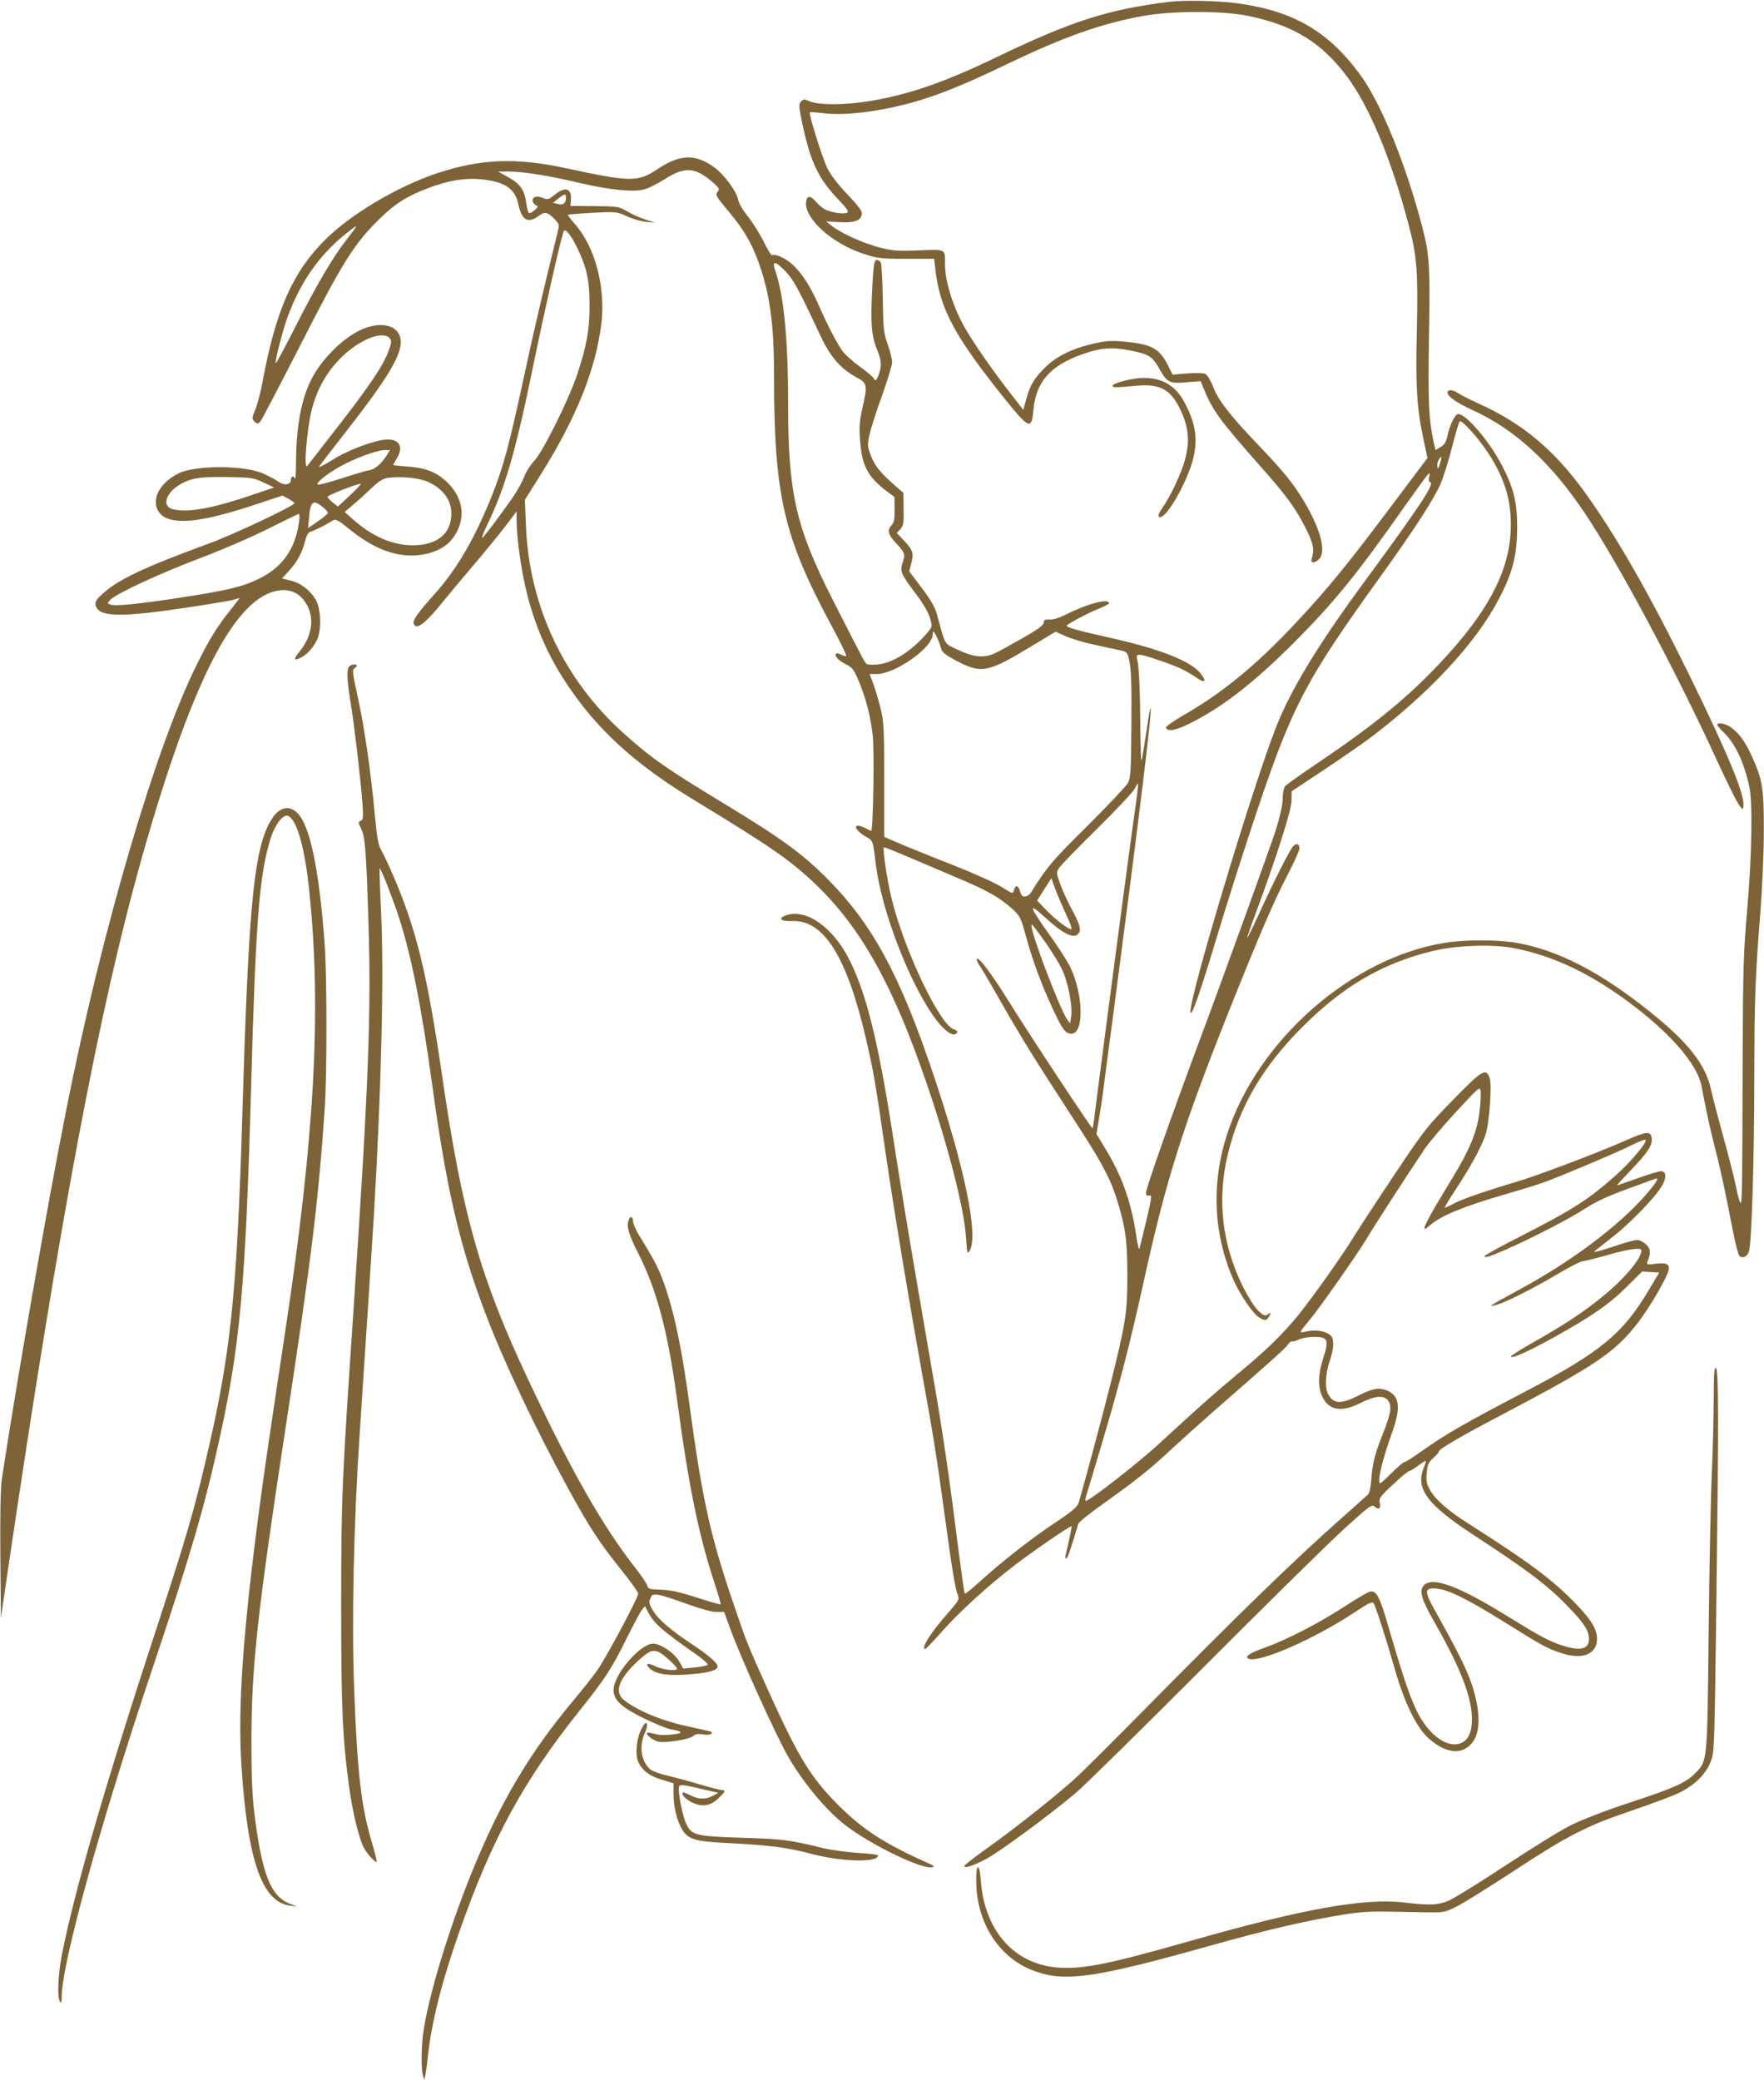 <?xml version="1.0" encoding="UTF-8" standalone="no"?><svg xmlns="http://www.w3.org/2000/svg" xmlns:xlink="http://www.w3.org/1999/xlink" fill="#7d6337" height="1179.8" preserveAspectRatio="xMidYMid meet" version="1" viewBox="40.0 170.7 1000.5 1179.8" width="1000.5" zoomAndPan="magnify"><g id="change1_1"><path d="M7035 13503 c-349 -43 -556 -109 -980 -313 -299 -144 -495 -212 -720 -250 -142 -24 -296 -24 -348 0 -24 12 -30 11 -43 -2 -14 -14 -14 -24 1 -99 47 -233 92 -333 203 -450 64 -68 70 -78 53 -84 -24 -7 -87 3 -121 20 -14 7 -38 27 -53 45 -32 36 -51 35 -55 -3 -11 -92 146 -235 324 -293 83 -27 99 -29 245 -29 l157 0 7 -58 c25 -225 109 -381 392 -734 140 -174 154 -180 164 -67 16 174 108 268 328 334 82 24 150 23 259 -3 73 -17 91 -31 132 -103 40 -71 55 -78 151 -69 l79 6 11 -28 c56 -138 91 -186 312 -437 163 -183 215 -254 273 -370 44 -88 50 -119 33 -175 -7 -23 19 -23 42 0 43 43 9 171 -87 332 -59 98 -115 167 -259 318 -161 168 -227 254 -256 332 -12 32 -31 62 -41 68 -13 7 -51 8 -103 4 l-84 -7 -24 48 c-50 98 -90 122 -229 137 -83 9 -112 9 -177 -5 -126 -26 -225 -72 -291 -137 -64 -63 -87 -100 -110 -184 l-16 -59 -81 104 c-92 119 -195 266 -246 354 -68 116 -117 267 -117 366 0 91 8 87 -148 81 -118 -5 -149 -3 -222 16 -89 22 -224 83 -274 124 l-30 24 75 -4 c84 -5 122 9 127 45 3 17 -18 45 -81 112 -56 58 -96 111 -116 152 -28 59 -106 307 -98 314 2 2 37 0 78 -5 87 -12 223 -1 366 28 206 42 373 105 678 252 319 153 527 227 765 271 169 31 463 31 609 -1 251 -54 405 -149 550 -341 127 -169 252 -469 350 -840 48 -180 54 -267 47 -600 -8 -322 0 -444 38 -620 l22 -105 -214 -285 c-242 -322 -353 -458 -527 -644 -221 -238 -418 -401 -638 -527 -59 -34 -106 -67 -104 -73 8 -25 58 -16 138 25 183 92 359 228 585 454 225 225 360 390 623 765 68 96 130 182 138 190 14 13 15 12 9 -12 -4 -16 -2 -28 6 -30 26 -9 -59 -137 -392 -590 -245 -334 -400 -590 -480 -793 -133 -335 -501 -1559 -488 -1624 6 -27 54 110 144 409 47 157 135 436 196 620 231 702 298 833 739 1445 192 267 303 439 340 525 17 41 47 135 65 209 19 74 38 139 43 144 11 11 104 -92 162 -180 98 -150 135 -281 127 -446 -12 -234 -134 -461 -398 -742 -191 -203 -374 -352 -701 -573 -91 -61 -172 -119 -180 -128 -8 -10 -14 -41 -14 -73 -1 -36 -15 -99 -39 -176 -32 -99 -293 -821 -433 -1195 -161 -433 -303 -835 -303 -862 0 -15 5 -19 18 -16 17 5 15 -8 -16 -141 -19 -80 -37 -153 -40 -161 -3 -8 -10 23 -17 70 -27 187 -79 338 -172 491 l-54 90 15 92 c8 51 18 112 21 137 3 25 32 248 65 495 136 1033 216 1683 206 1692 -2 2 -12 -49 -21 -114 -10 -65 -21 -136 -25 -158 -7 -37 -8 -35 -10 25 -1 36 -3 157 -4 270 -2 113 -8 222 -14 243 -13 48 -6 48 125 4 108 -37 147 -56 211 -99 49 -34 58 -18 17 30 -57 68 -235 137 -520 200 -174 39 -235 56 -235 66 0 8 120 72 183 97 31 12 57 26 57 30 0 30 -123 -2 -243 -63 -38 -19 -75 -31 -94 -29 -27 1 -33 -2 -33 -17 0 -14 -33 -39 -123 -90 -68 -39 -139 -78 -160 -87 -60 -25 -116 -19 -201 21 -85 40 -71 18 -122 202 -11 41 -35 83 -86 150 l-71 94 12 48 c15 57 8 75 -47 132 l-36 38 21 22 c17 20 20 35 18 114 l-1 91 -45 39 c-87 77 -117 114 -139 171 -20 53 -21 63 -9 118 7 33 38 133 71 222 32 90 58 176 58 191 0 16 -11 61 -25 101 -23 66 -26 89 -28 259 -2 103 -7 195 -11 205 -5 10 -16 17 -25 15 -13 -3 -17 -27 -24 -158 -10 -201 -5 -272 28 -351 27 -66 27 -101 3 -155 -11 -23 -12 -23 -24 -5 -8 11 -43 40 -78 65 -35 25 -77 63 -94 83 -31 40 -88 149 -142 273 -43 97 -88 167 -141 219 -40 38 -102 67 -120 56 -4 -3 -25 32 -48 78 -22 45 -63 109 -89 142 -29 36 -52 75 -56 97 -9 47 -81 144 -138 184 -106 76 -193 72 -320 -13 -109 -73 -153 -73 -508 4 -294 64 -492 56 -745 -28 -225 -76 -491 -234 -635 -380 -181 -182 -275 -396 -350 -796 -11 -61 -30 -135 -42 -163 -20 -48 -20 -52 -5 -68 15 -14 19 -14 32 -2 8 8 103 191 213 405 257 506 318 603 468 750 86 84 154 127 277 173 110 41 200 56 287 49 142 -13 201 -52 220 -143 20 -93 55 -111 121 -62 30 23 48 17 88 -26 25 -26 25 -27 9 -89 -71 -287 -137 -569 -192 -827 -77 -357 -110 -480 -172 -638 -98 -247 -198 -421 -327 -566 -101 -113 -128 -152 -120 -172 14 -38 67 3 175 138 29 36 101 122 159 190 58 68 138 165 178 217 l71 93 0 -53 c0 -78 18 -219 41 -334 45 -218 120 -402 235 -578 175 -268 392 -467 739 -677 425 -258 540 -338 678 -470 260 -248 442 -574 633 -1133 125 -365 211 -705 223 -872 6 -94 7 -98 21 -75 50 86 -28 466 -199 977 -194 583 -353 877 -615 1138 -138 138 -260 226 -558 407 -344 208 -432 269 -589 410 -340 304 -539 725 -556 1180 l-6 146 86 137 c205 326 316 602 348 864 24 207 -36 434 -151 564 -23 26 -41 50 -39 52 3 2 65 7 140 11 133 7 138 6 193 -19 32 -15 81 -29 109 -32 l52 -5 -55 18 c-31 10 -78 31 -104 47 -47 27 -54 28 -185 29 l-136 1 3 34 c5 66 -32 78 -91 30 -35 -28 -40 -30 -67 -19 -16 7 -36 10 -45 6 -20 -7 -19 -33 3 -46 16 -9 15 -11 -7 -30 -12 -11 -27 -18 -31 -15 -5 3 -11 27 -15 54 -10 76 -34 111 -101 148 l-59 33 60 0 c83 0 222 -22 405 -65 172 -40 303 -53 365 -36 23 6 74 32 114 57 115 74 174 70 276 -19 34 -30 38 -37 26 -50 -15 -19 -14 -23 63 -115 82 -97 128 -176 166 -280 66 -181 90 -353 90 -644 0 -684 54 -917 323 -1418 52 -96 91 -176 86 -178 -4 -2 -18 2 -29 8 -12 6 -25 9 -28 5 -12 -11 15 -40 56 -60 36 -17 45 -30 71 -91 42 -100 69 -204 81 -314 10 -95 2 -540 -9 -540 -3 1 -17 7 -31 15 -14 8 -33 14 -43 15 -28 0 -3 -36 43 -62 43 -25 40 -17 59 -168 32 -249 181 -642 323 -847 51 -73 100 -115 125 -106 19 8 16 21 -8 28 -80 26 -285 459 -354 749 -24 99 -50 275 -42 283 2 2 55 -19 118 -46 63 -27 195 -83 294 -125 180 -76 243 -112 322 -183 38 -35 44 -48 72 -151 39 -141 89 -276 152 -411 56 -120 72 -141 106 -141 72 0 68 218 -5 374 -16 34 -70 119 -121 189 -116 163 -122 186 -23 96 100 -92 159 -121 186 -94 21 21 13 51 -35 140 -21 39 -50 101 -64 139 -24 65 -25 70 -9 95 9 14 105 114 214 221 109 107 205 210 215 228 9 19 18 32 20 30 2 -2 -7 -78 -20 -168 -23 -154 -172 -1286 -216 -1629 -10 -85 -20 -156 -22 -158 -5 -4 -360 534 -481 729 -94 152 -175 257 -176 230 0 -8 8 -26 19 -40 10 -15 65 -108 121 -207 118 -207 195 -330 400 -645 162 -248 215 -345 253 -465 51 -163 61 -237 61 -440 0 -209 -9 -265 -95 -610 -40 -161 -161 -611 -180 -673 -9 -27 -33 -48 -132 -114 -135 -89 -309 -226 -431 -337 -43 -39 -81 -70 -83 -67 -5 5 -13 61 -73 528 -22 168 -60 425 -85 570 -25 145 -79 459 -120 698 -41 239 -93 557 -116 705 -89 591 -157 881 -257 1085 -93 192 -251 304 -367 260 -45 -17 -25 -34 37 -31 180 8 312 -202 421 -674 41 -177 52 -238 112 -655 49 -334 125 -793 200 -1211 65 -357 89 -506 130 -809 43 -317 62 -436 77 -473 10 -25 6 -32 -44 -90 -108 -122 -169 -217 -140 -217 4 0 48 46 98 103 96 108 260 258 409 372 96 74 317 226 322 221 3 -3 -3 -31 -33 -164 -3 -14 -1 -21 5 -18 8 5 32 77 67 197 2 8 68 61 147 117 181 129 258 190 382 306 55 51 161 146 235 211 327 286 412 361 426 383 8 12 19 20 23 17 5 -3 22 2 37 10 16 8 55 15 86 15 80 0 87 -15 53 -121 -30 -95 -31 -159 -6 -216 37 -80 108 -93 217 -38 85 43 136 46 159 11 21 -32 13 -73 -36 -197 -42 -105 -56 -162 -62 -257 -3 -36 -10 -69 -18 -76 -8 -7 -75 -68 -150 -134 -269 -238 -582 -542 -1129 -1097 -157 -159 -320 -321 -362 -361 -102 -96 -349 -293 -515 -411 -73 -52 -133 -98 -133 -104 0 -15 50 1 123 40 75 39 357 247 507 373 52 44 385 372 740 728 355 356 712 707 793 780 141 127 148 132 166 116 23 -20 34 -8 26 27 -5 20 6 36 76 100 45 43 87 77 93 77 6 0 29 14 50 30 22 17 41 28 43 26 2 -1 -4 -19 -12 -39 -48 -115 19 -207 270 -372 326 -213 430 -292 548 -414 92 -95 118 -135 119 -183 2 -60 -50 -72 -155 -37 -72 24 -123 51 -301 161 -285 177 -433 231 -481 178 -27 -30 -14 -77 58 -203 168 -293 232 -473 212 -603 -18 -120 -137 -128 -237 -15 -77 87 -117 188 -234 590 -50 173 -69 207 -107 195 -12 -3 -76 -41 -142 -84 -143 -93 -327 -188 -447 -231 -93 -33 -123 -54 -94 -65 61 -23 373 114 596 262 82 54 103 65 111 53 12 -19 70 -198 113 -349 59 -211 128 -355 202 -420 101 -88 196 -93 251 -12 30 46 37 121 19 214 -25 127 -68 223 -230 513 -69 122 -69 141 -5 138 65 -2 177 -56 399 -195 210 -131 232 -143 308 -169 113 -39 194 -17 208 57 11 60 -20 118 -115 217 -134 139 -261 234 -614 459 -110 70 -183 133 -213 184 -22 38 -26 53 -22 101 4 48 10 61 36 85 18 15 32 32 32 37 0 14 126 88 363 212 528 278 637 352 765 517 58 75 141 213 169 280 21 51 4 66 -65 57 -51 -6 -54 -5 -48 12 20 50 18 72 -7 97 -15 14 -38 26 -52 26 -14 0 -78 -18 -142 -40 -78 -26 -111 -33 -97 -22 12 9 58 46 103 81 97 76 240 224 276 286 29 49 27 85 -5 85 -11 0 -70 -18 -131 -40 -62 -22 -114 -40 -117 -40 -3 0 34 40 81 89 93 97 120 138 115 179 -5 41 -31 38 -148 -14 -159 -70 -491 -196 -615 -233 -185 -55 -318 -101 -364 -127 -24 -13 -46 -23 -47 -21 -2 2 26 48 62 103 81 122 147 243 169 309 22 67 38 279 24 323 -20 60 -43 46 -211 -127 -147 -150 -164 -173 -330 -422 -97 -145 -199 -301 -227 -347 -75 -121 -233 -343 -317 -448 -86 -106 -184 -202 -349 -338 -124 -103 -218 -186 -440 -391 -117 -108 -395 -325 -416 -325 -4 0 -4 12 1 27 5 16 50 164 99 330 94 317 152 543 227 883 126 575 220 874 479 1525 169 424 260 638 339 788 36 70 66 136 66 146 0 28 -15 34 -35 15 -19 -19 -115 -209 -200 -397 -32 -70 -60 -126 -61 -124 -2 1 19 63 47 137 116 313 203 584 204 640 l1 55 181 120 c99 66 216 147 259 179 340 256 607 543 737 795 77 148 101 243 102 401 0 141 -18 219 -82 345 -77 151 -224 320 -259 297 -18 -11 -43 -67 -54 -120 -8 -37 -18 -52 -40 -65 l-28 -17 -12 52 c-27 125 -31 231 -25 593 7 389 3 461 -36 612 -92 357 -236 712 -355 873 -182 248 -382 363 -702 405 -102 14 -300 18 -377 8z m-3425 -1110 c0 -33 -15 -45 -45 -37 l-29 7 30 23 c35 29 44 30 44 7z m-1196 -175 c-5 -7 -29 -40 -55 -73 -73 -94 -170 -260 -285 -488 -58 -115 -108 -207 -110 -204 -7 7 42 197 70 270 72 191 172 335 315 454 68 55 77 61 65 41z m1261 -113 c53 -110 69 -184 69 -320 1 -136 -16 -232 -70 -395 -47 -142 -195 -440 -243 -490 -21 -22 -46 -61 -56 -87 -10 -26 -36 -75 -58 -108 -66 -98 -178 -247 -183 -243 -2 3 10 33 27 69 101 208 161 411 254 863 71 346 159 738 181 805 8 24 42 -17 79 -94z m1181 -132 c45 -47 75 -103 193 -355 57 -125 118 -196 205 -243 66 -35 68 -43 36 -183 -16 -73 -18 -104 -11 -187 10 -135 45 -198 150 -278 l44 -33 1 -69 c1 -54 -3 -75 -16 -89 -28 -31 -22 -55 27 -107 48 -52 51 -59 34 -108 -16 -46 -8 -66 70 -169 44 -57 76 -111 85 -142 14 -48 14 -51 -7 -77 -86 -106 -200 -181 -290 -189 -29 -3 -56 -1 -62 3 -11 9 -24 34 -194 368 -207 408 -251 600 -251 1105 0 370 -24 617 -73 758 -20 58 -1 57 59 -5z m3711 -1090 c-10 -32 -13 -34 -15 -15 -3 19 12 52 23 52 2 0 -2 -17 -8 -37z m-2850 -990 c9 -21 19 -49 22 -62 5 -18 27 -35 89 -68 138 -72 176 -64 413 79 l146 88 56 -25 c30 -14 106 -37 169 -50 62 -14 129 -28 148 -32 33 -8 36 -11 47 -68 9 -42 12 -150 10 -355 -2 -265 -4 -298 -20 -329 -11 -18 -115 -129 -232 -245 -199 -197 -228 -232 -320 -379 -5 -9 -19 -17 -30 -19 -15 -2 -22 5 -30 30 -10 35 -26 38 -35 4 -5 -20 -8 -19 -69 20 -35 22 -154 76 -265 120 -111 43 -246 98 -301 121 l-100 43 0 325 c0 301 -2 330 -22 410 -12 47 -31 109 -41 137 l-20 52 41 0 c105 0 317 150 317 224 0 26 8 19 27 -21z m727 -1561 c22 -45 37 -85 33 -88 -9 -9 -87 49 -144 108 l-51 53 41 64 40 63 21 -58 c12 -33 39 -96 60 -142z m-116 -162 c33 -47 75 -114 93 -150 36 -73 65 -219 54 -276 l-6 -36 -16 22 c-42 60 -203 483 -203 533 0 14 5 8 78 -93z m2463 -966 c-13 -109 -56 -214 -151 -369 -164 -269 -192 -328 -132 -274 59 54 192 109 420 175 86 25 189 56 227 70 102 37 419 171 498 211 38 19 73 33 79 31 18 -6 -80 -124 -169 -203 -159 -140 -244 -194 -540 -345 -112 -57 -203 -107 -203 -112 0 -12 28 -3 125 39 151 67 360 175 444 230 58 38 129 71 230 108 80 29 154 56 164 60 32 13 18 -12 -50 -91 -151 -174 -424 -379 -718 -537 -176 -96 -179 -98 -130 -86 52 13 220 98 362 183 61 36 121 66 132 66 10 0 74 16 141 35 122 35 190 44 190 25 0 -46 -100 -164 -223 -263 -108 -88 -214 -158 -389 -257 -71 -40 -128 -76 -128 -81 0 -16 98 28 248 111 211 118 305 182 407 283 l89 88 48 -3 49 -3 -60 -100 c-146 -247 -273 -351 -694 -572 -352 -184 -456 -243 -606 -350 -41 -29 -79 -53 -85 -53 -7 0 -38 -27 -71 -60 -33 -33 -63 -60 -67 -60 -19 0 13 137 66 283 55 151 45 219 -38 247 -42 13 -72 7 -158 -36 -94 -47 -136 -44 -166 13 -18 34 -14 117 9 184 24 68 27 122 9 144 -22 26 -82 38 -134 27 -52 -11 -54 -17 15 68 65 80 270 373 319 455 43 73 217 342 329 509 25 38 107 134 181 214 133 144 135 145 138 113 2 -18 -1 -71 -7 -117z" transform="matrix(.1 0 0 -.1 0 1522)"/><path d="M2465 11650 c-106 -42 -230 -160 -294 -279 -61 -115 -90 -268 -92 -476 0 -60 -3 -104 -6 -97 -7 19 -23 14 -23 -7 0 -28 -38 -34 -71 -10 -15 11 -53 31 -84 45 -104 48 -381 50 -480 3 -63 -30 -111 -79 -126 -129 -16 -54 6 -105 56 -126 84 -35 234 -12 503 77 l154 51 34 -18 c19 -10 34 -22 34 -25 0 -15 -350 -180 -485 -229 -359 -131 -509 -202 -596 -279 -45 -40 -51 -51 -46 -73 16 -64 137 -68 498 -14 135 20 261 41 280 46 18 6 35 10 37 10 2 0 -22 -30 -51 -67 -73 -91 -118 -163 -187 -302 -235 -467 -541 -1507 -744 -2532 -106 -532 -285 -1562 -366 -2099 -7 -48 -10 -203 -8 -430 l3 -355 38 260 c297 2014 519 3193 762 4055 276 976 514 1451 756 1510 65 16 119 0 158 -46 70 -85 60 -202 -25 -303 -31 -38 -27 -48 13 -28 35 19 65 51 89 97 28 52 26 171 -3 227 -30 55 -86 99 -145 113 l-49 12 40 43 c46 50 75 104 92 170 8 33 18 49 32 53 20 5 84 37 123 62 18 11 29 6 101 -53 92 -74 181 -120 268 -137 125 -26 258 13 314 91 79 108 61 234 -44 327 -57 50 -117 72 -217 79 -43 3 -78 7 -78 9 0 2 9 18 20 36 39 64 18 108 -51 108 -66 0 -223 -58 -316 -117 -49 -31 -80 -45 -72 -34 8 11 73 95 144 186 234 299 318 435 318 518 0 87 -93 121 -208 77z m146 -56 c11 -13 10 -24 -5 -66 -31 -89 -114 -211 -335 -493 -68 -88 -126 -162 -128 -164 -23 -31 -1 225 28 329 30 111 83 203 161 282 103 104 240 159 279 112z m-16 -661 c-33 -53 -67 -81 -103 -88 -21 -3 -92 -25 -160 -47 -67 -22 -126 -37 -130 -33 -10 10 52 60 125 101 79 45 209 93 252 94 l33 0 -17 -27z m-700 -157 l60 -28 -115 -39 c-231 -79 -369 -105 -457 -85 -72 16 -41 102 54 150 57 29 105 35 253 33 137 -2 148 -4 205 -31z m932 4 c84 -37 133 -103 133 -179 0 -115 -79 -180 -218 -181 -115 0 -233 51 -340 147 l-47 42 50 43 c28 23 75 66 105 95 43 40 64 53 95 56 75 9 173 -1 222 -23z m-441 -76 l-69 -64 -29 22 c-16 13 -30 28 -30 33 0 9 161 72 187 74 6 0 -21 -29 -59 -65z m-148 -73 c12 -11 22 -23 22 -28 -1 -4 -26 -26 -57 -47 l-56 -39 6 62 c8 94 24 104 85 52z m-142 -78 c-20 -148 -89 -251 -214 -316 -94 -49 -180 -71 -447 -112 -246 -38 -383 -52 -410 -41 -17 6 -17 8 1 27 31 34 287 153 519 240 121 46 292 120 380 165 88 44 164 81 169 82 5 1 6 -19 2 -45z" transform="matrix(.1 0 0 -.1 0 1522)"/><path d="M6772 11352 c-35 -9 -63 -21 -62 -27 1 -11 17 -11 136 0 129 12 191 -19 243 -124 58 -115 63 -206 21 -331 -26 -75 -76 -178 -114 -233 -28 -41 -32 -57 -15 -57 21 0 67 61 112 147 109 212 116 335 25 504 -66 125 -181 165 -346 121z" transform="matrix(.1 0 0 -.1 0 1522)"/><path d="M8610 11286 c0 -22 54 -59 144 -100 240 -110 443 -297 635 -584 192 -287 513 -888 750 -1404 50 -109 103 -217 118 -240 25 -40 28 -41 31 -19 10 63 -84 290 -307 746 -228 464 -415 790 -597 1042 -172 237 -353 387 -598 497 -50 23 -102 49 -116 59 -30 21 -60 22 -60 3z" transform="matrix(.1 0 0 -.1 0 1522)"/><path d="M2387 9738 c-23 -12 -22 -66 3 -220 22 -136 55 -423 66 -564 5 -79 4 -92 -10 -97 -15 -6 -15 -10 2 -44 23 -46 29 -119 42 -541 16 -503 0 -920 -84 -2173 -67 -995 -71 -1080 -71 -1694 0 -583 8 -758 46 -1033 19 -139 55 -287 83 -340 17 -33 65 -86 72 -79 3 2 -11 56 -29 118 -58 192 -81 394 -98 854 -15 385 -3 951 31 1455 37 555 69 1053 80 1230 43 723 59 1377 41 1739 -6 129 -10 236 -7 238 5 5 75 -173 110 -282 68 -209 127 -505 186 -935 81 -593 153 -907 295 -1285 104 -279 292 -676 482 -1023 116 -211 169 -294 290 -445 57 -71 103 -135 103 -143 0 -23 -185 -370 -234 -437 -24 -34 -85 -111 -136 -172 -249 -298 -414 -577 -574 -972 -131 -323 -247 -705 -275 -908 -12 -85 -13 -207 -2 -245 l8 -25 6 30 c3 17 9 57 12 90 20 196 79 433 178 715 187 534 366 862 688 1265 140 175 180 236 263 405 37 74 75 146 85 159 l19 24 16 -31 c35 -67 77 -105 279 -246 38 -27 65 -52 60 -56 -4 -5 -37 -11 -73 -15 l-65 -6 -22 39 c-28 49 -105 102 -149 102 -73 0 -224 -176 -224 -262 0 -58 43 -98 173 -162 62 -30 130 -58 152 -62 70 -12 73 -22 10 -29 -36 -5 -76 -4 -100 3 -22 6 -42 9 -44 6 -10 -10 34 -44 64 -50 45 -8 175 13 197 32 12 12 27 14 56 9 43 -7 70 11 30 20 -13 3 -63 14 -113 25 -147 31 -283 87 -362 147 -63 47 -36 124 82 231 58 53 80 61 118 41 26 -14 97 -80 97 -91 0 -15 -75 -7 -119 12 -47 22 -62 20 -42 -4 29 -35 97 -49 202 -42 131 8 189 23 189 47 0 19 -50 63 -150 129 -115 76 -190 141 -216 187 -23 38 -25 48 -15 70 10 23 16 25 49 19 20 -3 92 -26 159 -51 77 -28 139 -45 166 -45 l44 0 28 -77 c61 -172 263 -618 336 -745 83 -145 217 -306 323 -387 145 -112 434 -252 492 -239 16 4 14 7 -11 18 -258 115 -379 193 -520 334 -160 161 -226 270 -405 666 -113 251 -117 262 -191 480 -131 384 -177 595 -248 1122 -40 297 -82 504 -132 654 -38 114 -58 154 -153 308 -20 33 -36 70 -36 83 0 26 -15 31 -24 7 -14 -37 -2 -79 54 -190 105 -206 169 -447 220 -829 67 -498 122 -766 215 -1049 20 -60 34 -110 32 -113 -2 -2 -62 15 -133 38 -95 31 -149 43 -204 45 -65 2 -75 5 -78 22 -2 10 -32 55 -67 100 -185 234 -370 560 -615 1082 -267 569 -368 927 -480 1695 -86 590 -147 842 -277 1145 -25 58 -55 123 -68 146 -20 33 -26 69 -40 215 -22 236 -59 495 -98 668 -29 135 -30 144 -14 156 14 10 15 14 4 18 -7 3 -21 1 -30 -5z" transform="matrix(.1 0 0 -.1 0 1522)"/><path d="M10140 9402 c0 -5 14 -21 31 -38 68 -63 118 -167 150 -309 21 -89 15 -403 -12 -710 -20 -228 -23 -327 -25 -810 -2 -768 -3 -845 -12 -845 -4 0 -16 40 -25 89 -10 49 -42 176 -72 283 -29 106 -61 227 -70 269 -30 142 -128 268 -343 440 -280 226 -527 354 -760 394 -108 19 -291 19 -409 0 -529 -86 -1059 -551 -1233 -1085 -91 -279 -78 -568 37 -829 38 -84 109 -189 145 -211 34 -21 42 -19 59 11 9 18 8 19 -10 7 -18 -11 -25 -8 -56 22 -19 18 -57 79 -85 134 -119 240 -148 495 -86 752 67 275 198 497 425 724 228 228 449 357 725 426 137 35 344 43 468 20 234 -44 457 -153 698 -339 212 -165 346 -325 370 -441 5 -28 18 -94 29 -146 10 -52 37 -167 60 -255 22 -88 56 -248 76 -355 20 -107 42 -201 50 -209 17 -18 43 -8 54 21 16 42 31 530 31 988 1 459 5 568 36 960 9 118 18 314 18 435 1 246 -7 296 -70 433 -36 79 -69 124 -117 160 -30 21 -77 30 -77 14z" transform="matrix(.1 0 0 -.1 0 1522)"/><path d="M1972 8905 c-16 -13 -41 -51 -56 -84 -79 -176 -108 -506 -141 -1611 -31 -1043 -66 -1376 -206 -1972 -67 -288 -117 -460 -264 -908 -309 -941 -487 -1557 -556 -1915 -20 -107 -25 -231 -9 -255 7 -11 10 -3 10 30 1 187 221 985 505 1830 218 649 303 937 384 1305 124 558 154 890 186 2050 25 898 45 1167 106 1370 27 91 76 156 106 139 49 -28 92 -183 117 -424 70 -670 31 -1394 -135 -2490 -81 -537 -121 -809 -145 -990 -96 -721 -126 -1148 -105 -1476 35 -543 116 -779 276 -800 l40 -5 -39 15 c-111 42 -160 167 -203 511 -13 107 -17 210 -17 435 2 411 34 703 190 1730 148 969 187 1285 225 1820 14 202 14 764 0 955 -32 422 -83 665 -154 736 -36 36 -75 38 -115 4z" transform="matrix(.1 0 0 -.1 0 1522)"/><path d="M10120 5580 c-1 -102 -5 -293 -11 -425 -6 -132 -14 -539 -18 -905 -8 -744 -6 -725 -80 -799 -52 -51 -121 -82 -375 -165 -128 -42 -267 -96 -327 -126 -57 -28 -226 -133 -376 -232 -150 -99 -295 -188 -323 -199 -58 -22 -107 -24 -247 -7 -227 26 -569 -35 -1208 -217 -466 -133 -615 -163 -756 -152 -247 19 -416 210 -436 494 -8 106 -29 98 -26 -11 4 -239 137 -437 339 -506 173 -60 343 -34 999 150 296 83 496 130 701 166 122 21 175 26 294 24 80 -1 186 -3 235 -4 85 -1 94 1 162 36 39 20 185 111 324 202 301 198 410 254 669 341 107 37 224 80 259 97 89 42 155 106 183 177 21 55 22 66 32 836 14 1099 14 1381 -1 1397 -10 10 -13 -25 -13 -172z" transform="matrix(.1 0 0 -.1 0 1522)"/><path d="M4031 3691 c-23 -54 -28 -139 -10 -174 25 -49 64 -78 131 -98 l68 -21 0 -61 c0 -73 20 -153 49 -201 35 -57 75 -68 261 -77 231 -12 331 -24 467 -60 178 -47 383 -52 383 -10 0 4 -51 11 -112 14 -62 4 -151 16 -198 27 -191 47 -228 52 -460 59 -270 9 -289 14 -320 84 -18 41 -40 147 -40 195 0 27 7 27 150 -7 l75 -17 -32 -17 c-42 -22 -80 -21 -128 3 -21 11 -40 18 -42 16 -11 -11 15 -38 53 -57 57 -27 104 -20 150 25 38 37 42 46 17 46 -9 0 -69 15 -132 34 -64 19 -147 41 -185 50 -38 9 -78 24 -89 34 -49 44 -63 125 -33 197 9 20 16 44 16 51 0 29 -18 12 -39 -35z" transform="matrix(.1 0 0 -.1 0 1522)"/></g></svg>